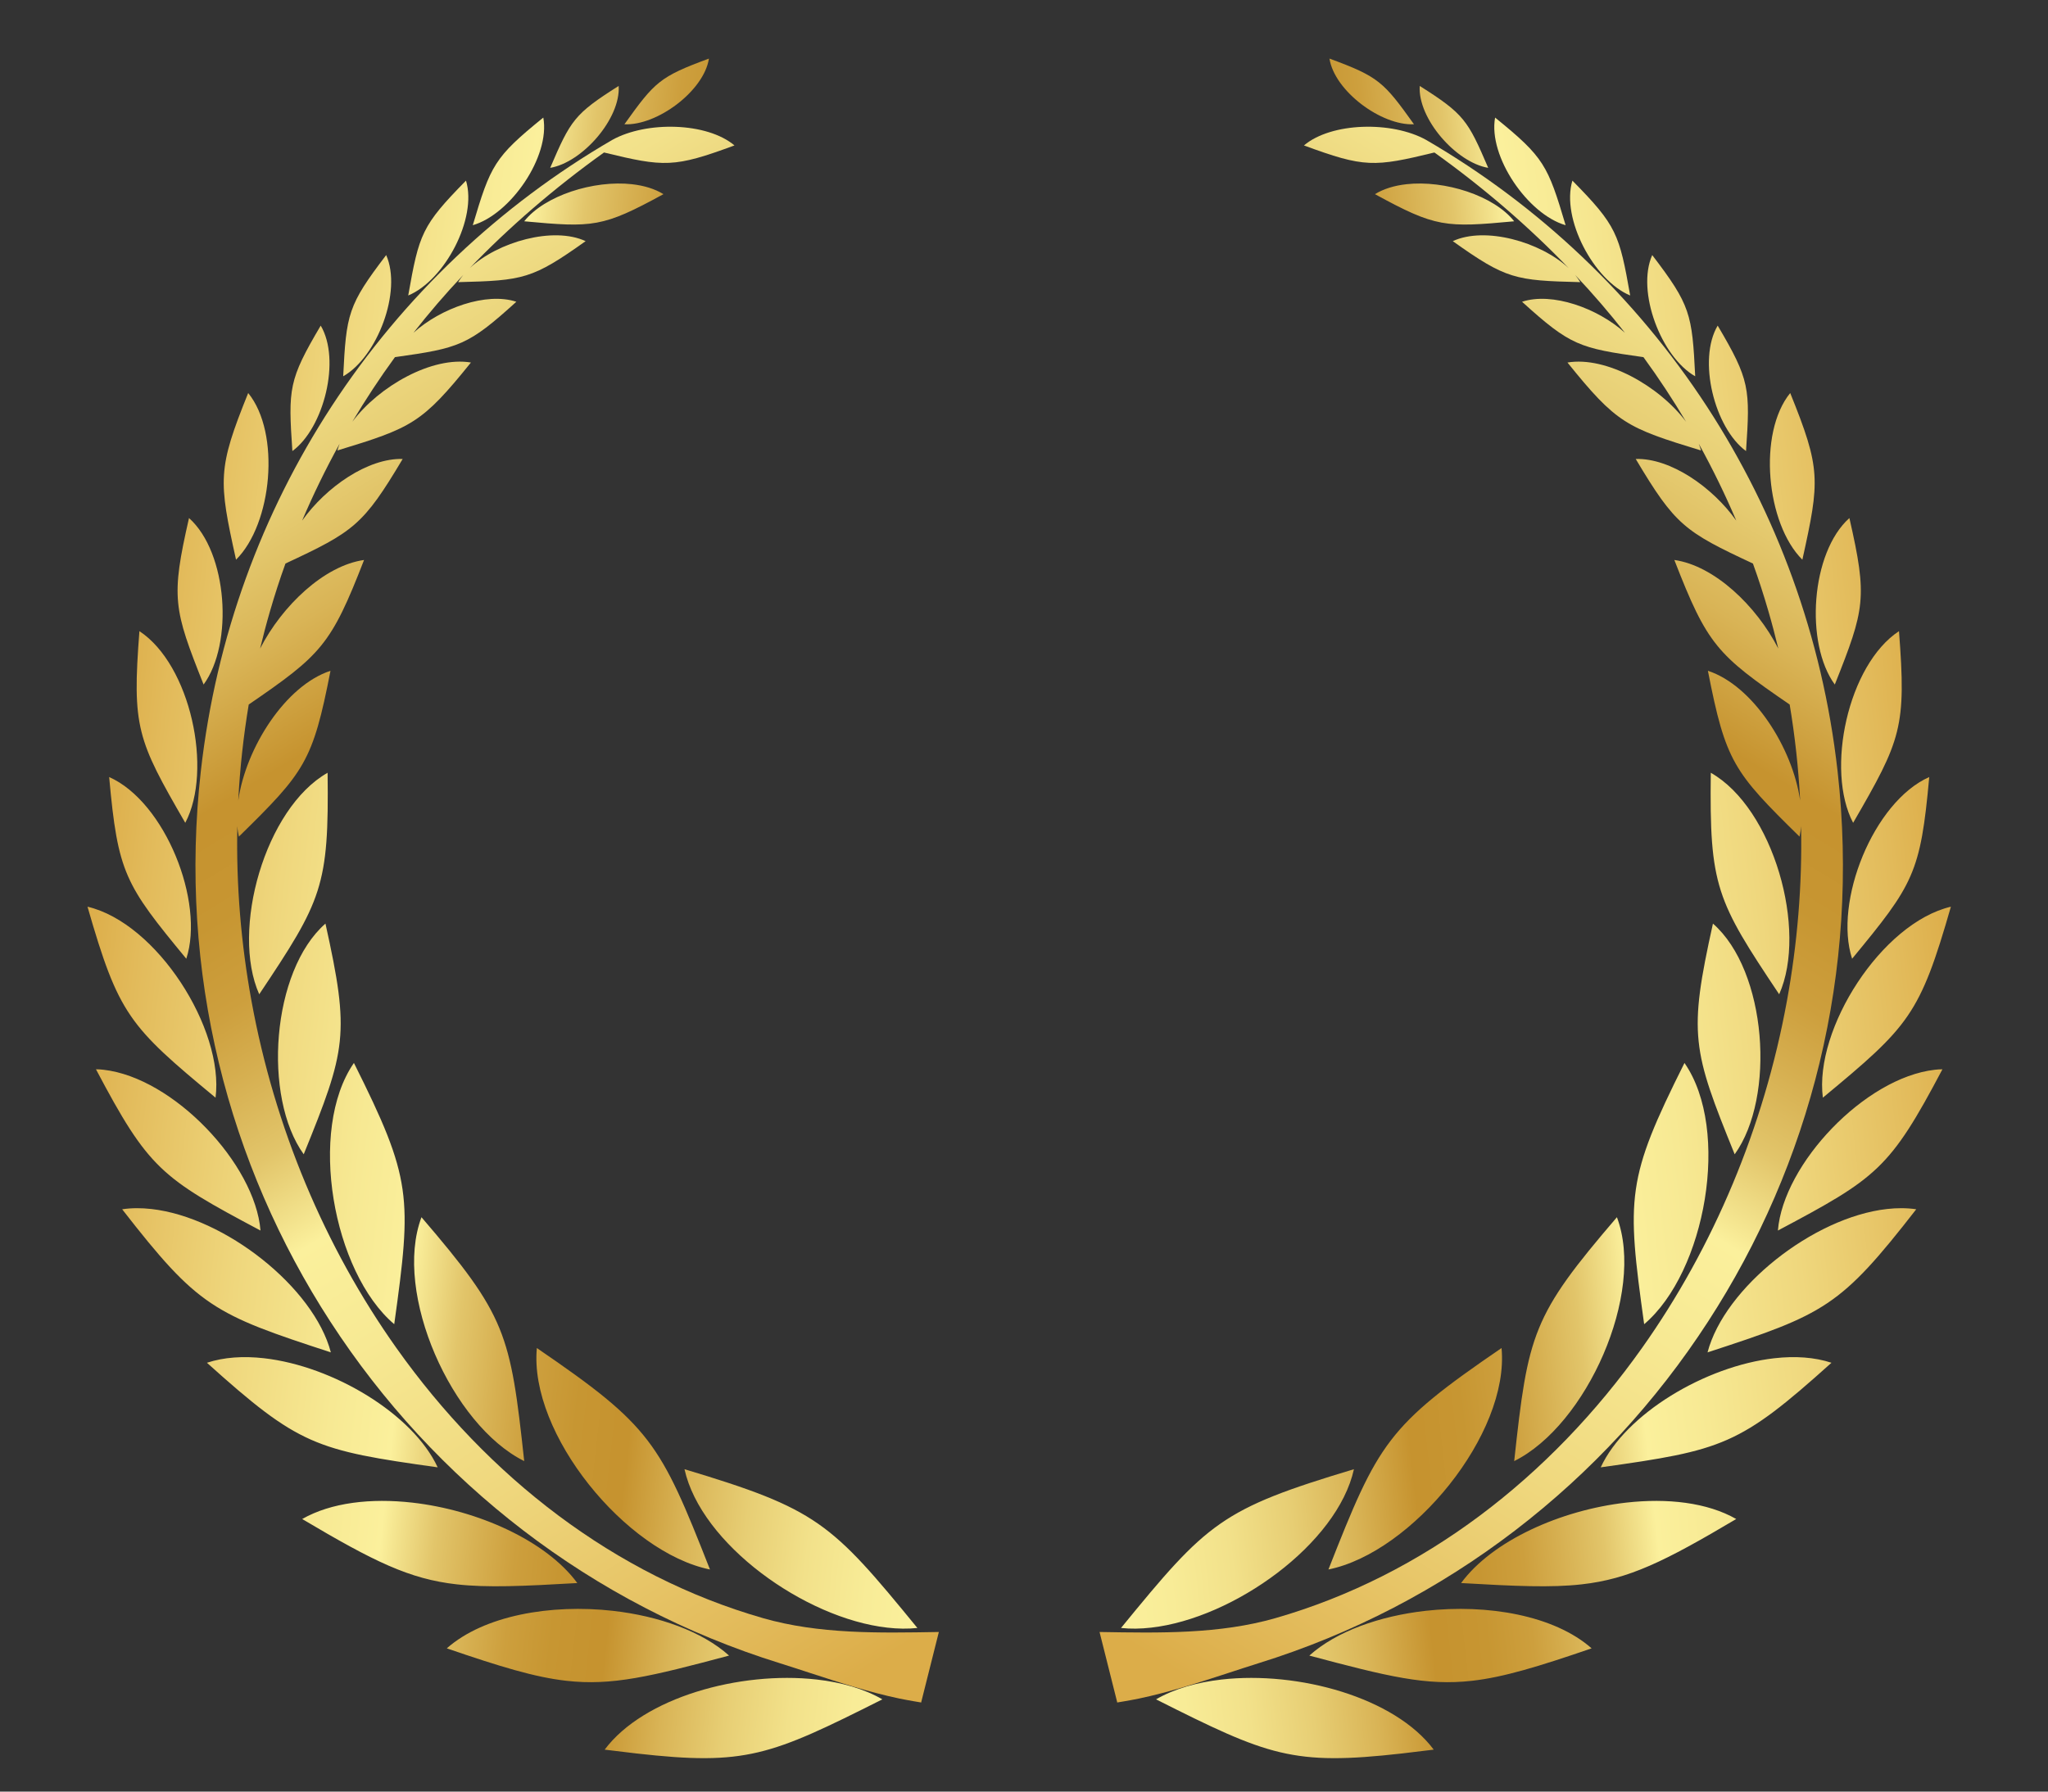 <svg width="80" height="70" viewBox="0 0 80 70" fill="none" xmlns="http://www.w3.org/2000/svg">
<rect x="0" y="0" width="80" height="70" fill="#333333" stroke="none"/>
<path d="M27.693 2.289C25.761 2.999 25.574 3.204 24.392 4.855C25.665 4.917 27.497 3.556 27.693 2.289ZM24.167 3.358C22.431 4.456 22.288 4.7 21.492 6.558C22.747 6.348 24.248 4.637 24.167 3.358ZM21.223 4.594C19.301 6.152 19.165 6.459 18.468 8.799C19.945 8.374 21.499 6.111 21.223 4.594ZM24.695 7.198C23.19 7.028 21.268 7.643 20.477 8.646C23.166 8.897 23.538 8.886 25.916 7.586C25.575 7.375 25.151 7.25 24.69 7.198L24.695 7.198ZM18.203 7.057C16.47 8.819 16.371 9.14 15.946 11.545C17.363 10.959 18.652 8.536 18.203 7.057ZM15.085 9.966C13.589 11.928 13.527 12.262 13.406 14.702C14.736 13.948 15.714 11.384 15.085 9.966ZM12.528 12.722C11.273 14.846 11.254 15.181 11.421 17.624C12.654 16.719 13.32 14.057 12.528 12.722ZM9.695 15.356C8.494 18.327 8.532 18.76 9.22 21.868C10.633 20.469 10.971 16.924 9.695 15.356ZM7.383 20.241C6.67 23.364 6.777 23.785 7.953 26.746C9.124 25.147 8.895 21.59 7.383 20.241ZM5.446 24.66C5.156 28.422 5.357 28.901 7.237 32.149C8.326 30.083 7.439 25.971 5.446 24.66ZM12.797 30.193C10.356 31.577 9.006 36.336 10.126 38.848C12.58 35.176 12.853 34.635 12.797 30.193ZM4.264 30.36C4.604 34.122 4.882 34.557 7.277 37.459C8.004 35.242 6.449 31.329 4.264 30.36ZM12.713 36.086C10.605 37.931 10.255 42.865 11.864 45.1C13.523 41.011 13.676 40.427 12.713 36.086ZM3.418 35.426C4.634 39.652 5.046 40.093 8.42 42.888C8.762 40.2 6.126 36.064 3.418 35.426ZM13.825 41.531C12.01 44.15 12.999 49.702 15.4 51.738C16.092 46.761 16.098 46.074 13.825 41.531ZM4.05 41.798C3.951 41.787 3.851 41.776 3.749 41.779C5.806 45.672 6.301 46.021 10.176 48.079C9.965 45.473 6.772 42.106 4.05 41.798ZM16.464 47.558C15.344 50.534 17.653 55.686 20.477 57.087C19.935 52.091 19.775 51.419 16.464 47.558ZM5.918 47.238C5.524 47.193 5.139 47.193 4.772 47.248C7.742 51.066 8.34 51.345 12.924 52.839C12.262 50.306 8.796 47.563 5.918 47.238ZM20.971 52.67C20.655 56.02 24.456 60.658 27.733 61.322C25.783 56.359 25.432 55.718 20.971 52.67ZM10.31 53.068C9.508 52.977 8.747 53.026 8.083 53.245C11.685 56.484 12.324 56.662 17.097 57.331C16.13 55.245 13.013 53.373 10.31 53.068ZM26.738 57.404C27.384 60.325 31.433 63.23 34.658 63.594C35.067 63.641 35.465 63.647 35.835 63.607C32.454 59.469 31.92 58.961 26.738 57.404ZM16.1 58.709C14.494 58.528 12.935 58.703 11.804 59.35C14.617 61.019 15.998 61.695 17.836 61.902C19.038 62.038 20.435 61.974 22.551 61.852C21.338 60.2 18.664 58.999 16.1 58.709ZM23.948 62.938C21.521 62.664 18.912 63.115 17.453 64.403C19.541 65.12 20.899 65.533 22.125 65.671C23.906 65.873 25.414 65.504 28.479 64.686C27.427 63.74 25.734 63.14 23.944 62.938L23.948 62.938ZM31.899 65.621C28.907 65.283 25.144 66.32 23.62 68.361C24.061 68.415 24.474 68.467 24.858 68.51C29.133 68.993 30.081 68.604 34.467 66.396C33.758 65.984 32.868 65.73 31.895 65.62L31.899 65.621Z" fill="url(#paint0_linear_1_2368)"/>
<path fill-rule="evenodd" clip-rule="evenodd" d="M35.992 66.52C35.992 66.52 35.505 66.441 35.134 66.365C33.95 66.116 32.8 65.741 31.668 65.373C31.273 65.242 30.874 65.115 30.475 64.988C23.104 62.703 16.957 57.887 12.905 51.639C8.919 45.498 6.958 37.98 7.846 30.12C8.439 24.862 10.245 20.035 12.944 15.89C15.748 11.589 19.523 8.018 23.919 5.465C25.258 4.722 27.619 4.777 28.69 5.682C26.326 6.555 25.949 6.531 23.594 5.958C21.627 7.366 19.883 8.882 18.346 10.478C19.453 9.444 21.619 8.837 22.876 9.422C20.789 10.908 20.442 10.96 17.895 11.024C17.953 10.929 18.022 10.836 18.095 10.743C17.401 11.478 16.753 12.232 16.152 13.001C17.217 12.039 18.997 11.403 20.17 11.79C18.278 13.506 17.936 13.602 15.428 13.954C14.825 14.78 14.273 15.622 13.763 16.478C14.81 15.081 16.886 13.911 18.396 14.164C16.478 16.544 16.093 16.712 13.179 17.601C13.204 17.512 13.233 17.424 13.267 17.336C12.722 18.323 12.234 19.326 11.802 20.341C12.74 19.023 14.373 17.894 15.73 17.932C14.186 20.523 13.822 20.771 11.151 22.018C10.927 22.637 10.727 23.259 10.546 23.883C10.405 24.367 10.278 24.853 10.16 25.34C11.024 23.658 12.667 22.098 14.221 21.879C12.932 25.201 12.552 25.582 9.716 27.527C9.508 28.778 9.371 30.028 9.307 31.276C9.603 29.207 11.157 26.78 12.91 26.209C12.215 29.767 11.906 30.16 9.331 32.688C9.302 32.555 9.279 32.417 9.271 32.277C9.222 34.585 9.416 36.873 9.823 39.107C10.726 44.057 12.691 48.728 15.483 52.666C19.068 57.721 24.012 61.56 29.808 63.224C30.894 63.535 32.017 63.681 33.174 63.744C34.317 63.806 35.488 63.784 36.674 63.764L35.984 66.51L35.992 66.52Z" fill="url(#paint1_linear_1_2368)"/>
<path d="M51.932 2.289C53.864 2.999 54.051 3.204 55.233 4.855C53.96 4.917 52.128 3.556 51.932 2.289ZM55.458 3.358C57.194 4.456 57.337 4.7 58.133 6.558C56.878 6.348 55.377 4.637 55.458 3.358ZM58.402 4.594C60.324 6.152 60.46 6.459 61.157 8.799C59.68 8.374 58.126 6.111 58.402 4.594ZM54.93 7.198C56.435 7.028 58.357 7.643 59.148 8.646C56.459 8.897 56.087 8.886 53.709 7.586C54.05 7.375 54.474 7.25 54.935 7.198L54.93 7.198ZM61.422 7.057C63.155 8.819 63.254 9.14 63.679 11.545C62.262 10.959 60.973 8.536 61.422 7.057ZM64.54 9.966C66.036 11.928 66.098 12.262 66.219 14.702C64.888 13.948 63.911 11.384 64.54 9.966ZM67.097 12.722C68.352 14.846 68.371 15.181 68.204 17.624C66.971 16.719 66.305 14.057 67.097 12.722ZM69.93 15.356C71.131 18.327 71.093 18.76 70.405 21.868C68.992 20.469 68.654 16.924 69.93 15.356ZM72.242 20.241C72.955 23.364 72.849 23.785 71.672 26.746C70.501 25.147 70.73 21.59 72.242 20.241ZM74.179 24.66C74.469 28.422 74.268 28.901 72.388 32.149C71.299 30.083 72.186 25.971 74.179 24.66ZM66.828 30.193C69.269 31.577 70.619 36.336 69.499 38.848C67.045 35.176 66.772 34.635 66.828 30.193ZM75.361 30.36C75.021 34.122 74.743 34.557 72.348 37.459C71.621 35.242 73.176 31.329 75.361 30.36ZM66.912 36.086C69.02 37.931 69.37 42.865 67.761 45.1C66.102 41.011 65.949 40.427 66.912 36.086ZM76.207 35.426C74.991 39.652 74.579 40.093 71.205 42.888C70.863 40.2 73.499 36.064 76.207 35.426ZM65.8 41.531C67.615 44.15 66.626 49.702 64.225 51.738C63.533 46.761 63.527 46.074 65.8 41.531ZM75.575 41.798C75.674 41.787 75.774 41.776 75.876 41.779C73.819 45.672 73.324 46.021 69.449 48.079C69.66 45.473 72.853 42.106 75.575 41.798ZM63.161 47.558C64.281 50.534 61.972 55.686 59.148 57.087C59.69 52.091 59.85 51.419 63.161 47.558ZM73.707 47.238C74.101 47.193 74.486 47.193 74.853 47.248C71.883 51.066 71.284 51.345 66.701 52.839C67.363 50.306 70.829 47.563 73.707 47.238ZM58.654 52.67C58.97 56.02 55.169 60.658 51.892 61.322C53.842 56.359 54.193 55.718 58.654 52.67ZM69.315 53.068C70.117 52.977 70.878 53.026 71.542 53.245C67.94 56.484 67.301 56.662 62.528 57.331C63.495 55.245 66.612 53.373 69.315 53.068ZM52.888 57.404C52.241 60.325 48.192 63.23 44.967 63.594C44.558 63.641 44.16 63.647 43.79 63.607C47.171 59.469 47.705 58.961 52.888 57.404ZM63.525 58.709C65.131 58.528 66.69 58.703 67.821 59.35C65.008 61.019 63.627 61.695 61.789 61.902C60.587 62.038 59.19 61.974 57.074 61.852C58.287 60.2 60.961 58.999 63.525 58.709ZM55.677 62.938C58.104 62.664 60.714 63.115 62.172 64.403C60.084 65.12 58.726 65.533 57.5 65.671C55.719 65.873 54.211 65.504 51.146 64.686C52.198 63.74 53.891 63.14 55.681 62.938L55.677 62.938ZM47.726 65.621C50.718 65.283 54.481 66.32 56.005 68.361C55.564 68.415 55.151 68.467 54.767 68.51C50.492 68.993 49.544 68.604 45.158 66.396C45.867 65.984 46.757 65.73 47.73 65.62L47.726 65.621Z" fill="url(#paint2_linear_1_2368)"/>
<path fill-rule="evenodd" clip-rule="evenodd" d="M43.633 66.52C43.633 66.52 44.12 66.441 44.491 66.365C45.675 66.116 46.825 65.741 47.958 65.373C48.352 65.242 48.751 65.115 49.15 64.988C56.521 62.703 62.668 57.887 66.719 51.639C70.706 45.498 72.667 37.98 71.779 30.12C71.186 24.862 69.38 20.035 66.681 15.89C63.877 11.589 60.102 8.018 55.706 5.465C54.367 4.722 52.006 4.777 50.935 5.682C53.299 6.555 53.676 6.531 56.031 5.958C57.998 7.366 59.742 8.882 61.279 10.478C60.172 9.444 58.006 8.837 56.749 9.422C58.836 10.908 59.183 10.96 61.73 11.024C61.672 10.929 61.603 10.836 61.53 10.743C62.224 11.478 62.872 12.232 63.473 13.001C62.408 12.039 60.628 11.403 59.455 11.79C61.347 13.506 61.689 13.602 64.197 13.954C64.8 14.78 65.352 15.622 65.862 16.478C64.815 15.081 62.739 13.911 61.229 14.164C63.147 16.544 63.532 16.712 66.446 17.601C66.421 17.512 66.392 17.424 66.358 17.336C66.903 18.323 67.391 19.326 67.823 20.341C66.885 19.023 65.252 17.894 63.895 17.932C65.439 20.523 65.803 20.771 68.474 22.018C68.698 22.637 68.898 23.259 69.079 23.883C69.22 24.367 69.347 24.853 69.465 25.34C68.602 23.658 66.958 22.098 65.404 21.879C66.693 25.201 67.073 25.582 69.909 27.527C70.118 28.778 70.254 30.028 70.318 31.276C70.022 29.207 68.468 26.78 66.715 26.209C67.41 29.767 67.719 30.16 70.294 32.688C70.323 32.555 70.346 32.417 70.354 32.277C70.403 34.585 70.209 36.873 69.802 39.107C68.899 44.057 66.934 48.728 64.142 52.666C60.557 57.721 55.613 61.56 49.817 63.224C48.731 63.535 47.608 63.681 46.451 63.744C45.308 63.806 44.137 63.784 42.951 63.764L43.641 66.51L43.633 66.52Z" fill="url(#paint3_linear_1_2368)"/>
<defs>
<linearGradient id="paint0_linear_1_2368" x1="38.859" y1="36.82" x2="3.709" y2="32.852" gradientUnits="userSpaceOnUse">
<stop stop-color="#FBF09C"/>
<stop offset="0.06" stop-color="#F8EC97"/>
<stop offset="0.13" stop-color="#F2E18A"/>
<stop offset="0.2" stop-color="#E7CE74"/>
<stop offset="0.27" stop-color="#D9B456"/>
<stop offset="0.34" stop-color="#C6932F"/>
<stop offset="0.35" stop-color="#C6932F"/>
<stop offset="0.4" stop-color="#C79632"/>
<stop offset="0.45" stop-color="#CD9F3D"/>
<stop offset="0.49" stop-color="#D6AF50"/>
<stop offset="0.54" stop-color="#E2C56A"/>
<stop offset="0.58" stop-color="#F2E18B"/>
<stop offset="0.6" stop-color="#FBF09C"/>
<stop offset="0.67" stop-color="#F7E993"/>
<stop offset="0.79" stop-color="#EFD77D"/>
<stop offset="0.94" stop-color="#E2BA5A"/>
<stop offset="1" stop-color="#DCAD49"/>
</linearGradient>
<linearGradient id="paint1_linear_1_2368" x1="7.502" y1="6.791" x2="40.532" y2="61.155" gradientUnits="userSpaceOnUse">
<stop stop-color="#FBF09C"/>
<stop offset="0.06" stop-color="#F8EC97"/>
<stop offset="0.13" stop-color="#F2E18A"/>
<stop offset="0.2" stop-color="#E7CE74"/>
<stop offset="0.27" stop-color="#D9B456"/>
<stop offset="0.34" stop-color="#C6932F"/>
<stop offset="0.35" stop-color="#C6932F"/>
<stop offset="0.4" stop-color="#C79632"/>
<stop offset="0.45" stop-color="#CD9F3D"/>
<stop offset="0.49" stop-color="#D6AF50"/>
<stop offset="0.54" stop-color="#E2C56A"/>
<stop offset="0.58" stop-color="#F2E18B"/>
<stop offset="0.6" stop-color="#FBF09C"/>
<stop offset="0.67" stop-color="#F7E993"/>
<stop offset="0.79" stop-color="#EFD77D"/>
<stop offset="0.94" stop-color="#E2BA5A"/>
<stop offset="1" stop-color="#DCAD49"/>
</linearGradient>
<linearGradient id="paint2_linear_1_2368" x1="40.766" y1="36.82" x2="75.916" y2="32.852" gradientUnits="userSpaceOnUse">
<stop stop-color="#FBF09C"/>
<stop offset="0.06" stop-color="#F8EC97"/>
<stop offset="0.13" stop-color="#F2E18A"/>
<stop offset="0.2" stop-color="#E7CE74"/>
<stop offset="0.27" stop-color="#D9B456"/>
<stop offset="0.34" stop-color="#C6932F"/>
<stop offset="0.35" stop-color="#C6932F"/>
<stop offset="0.4" stop-color="#C79632"/>
<stop offset="0.45" stop-color="#CD9F3D"/>
<stop offset="0.49" stop-color="#D6AF50"/>
<stop offset="0.54" stop-color="#E2C56A"/>
<stop offset="0.58" stop-color="#F2E18B"/>
<stop offset="0.6" stop-color="#FBF09C"/>
<stop offset="0.67" stop-color="#F7E993"/>
<stop offset="0.79" stop-color="#EFD77D"/>
<stop offset="0.94" stop-color="#E2BA5A"/>
<stop offset="1" stop-color="#DCAD49"/>
</linearGradient>
<linearGradient id="paint3_linear_1_2368" x1="72.123" y1="6.791" x2="39.093" y2="61.155" gradientUnits="userSpaceOnUse">
<stop stop-color="#FBF09C"/>
<stop offset="0.06" stop-color="#F8EC97"/>
<stop offset="0.13" stop-color="#F2E18A"/>
<stop offset="0.2" stop-color="#E7CE74"/>
<stop offset="0.27" stop-color="#D9B456"/>
<stop offset="0.34" stop-color="#C6932F"/>
<stop offset="0.35" stop-color="#C6932F"/>
<stop offset="0.4" stop-color="#C79632"/>
<stop offset="0.45" stop-color="#CD9F3D"/>
<stop offset="0.49" stop-color="#D6AF50"/>
<stop offset="0.54" stop-color="#E2C56A"/>
<stop offset="0.58" stop-color="#F2E18B"/>
<stop offset="0.6" stop-color="#FBF09C"/>
<stop offset="0.67" stop-color="#F7E993"/>
<stop offset="0.79" stop-color="#EFD77D"/>
<stop offset="0.94" stop-color="#E2BA5A"/>
<stop offset="1" stop-color="#DCAD49"/>
</linearGradient>
</defs>
</svg>
